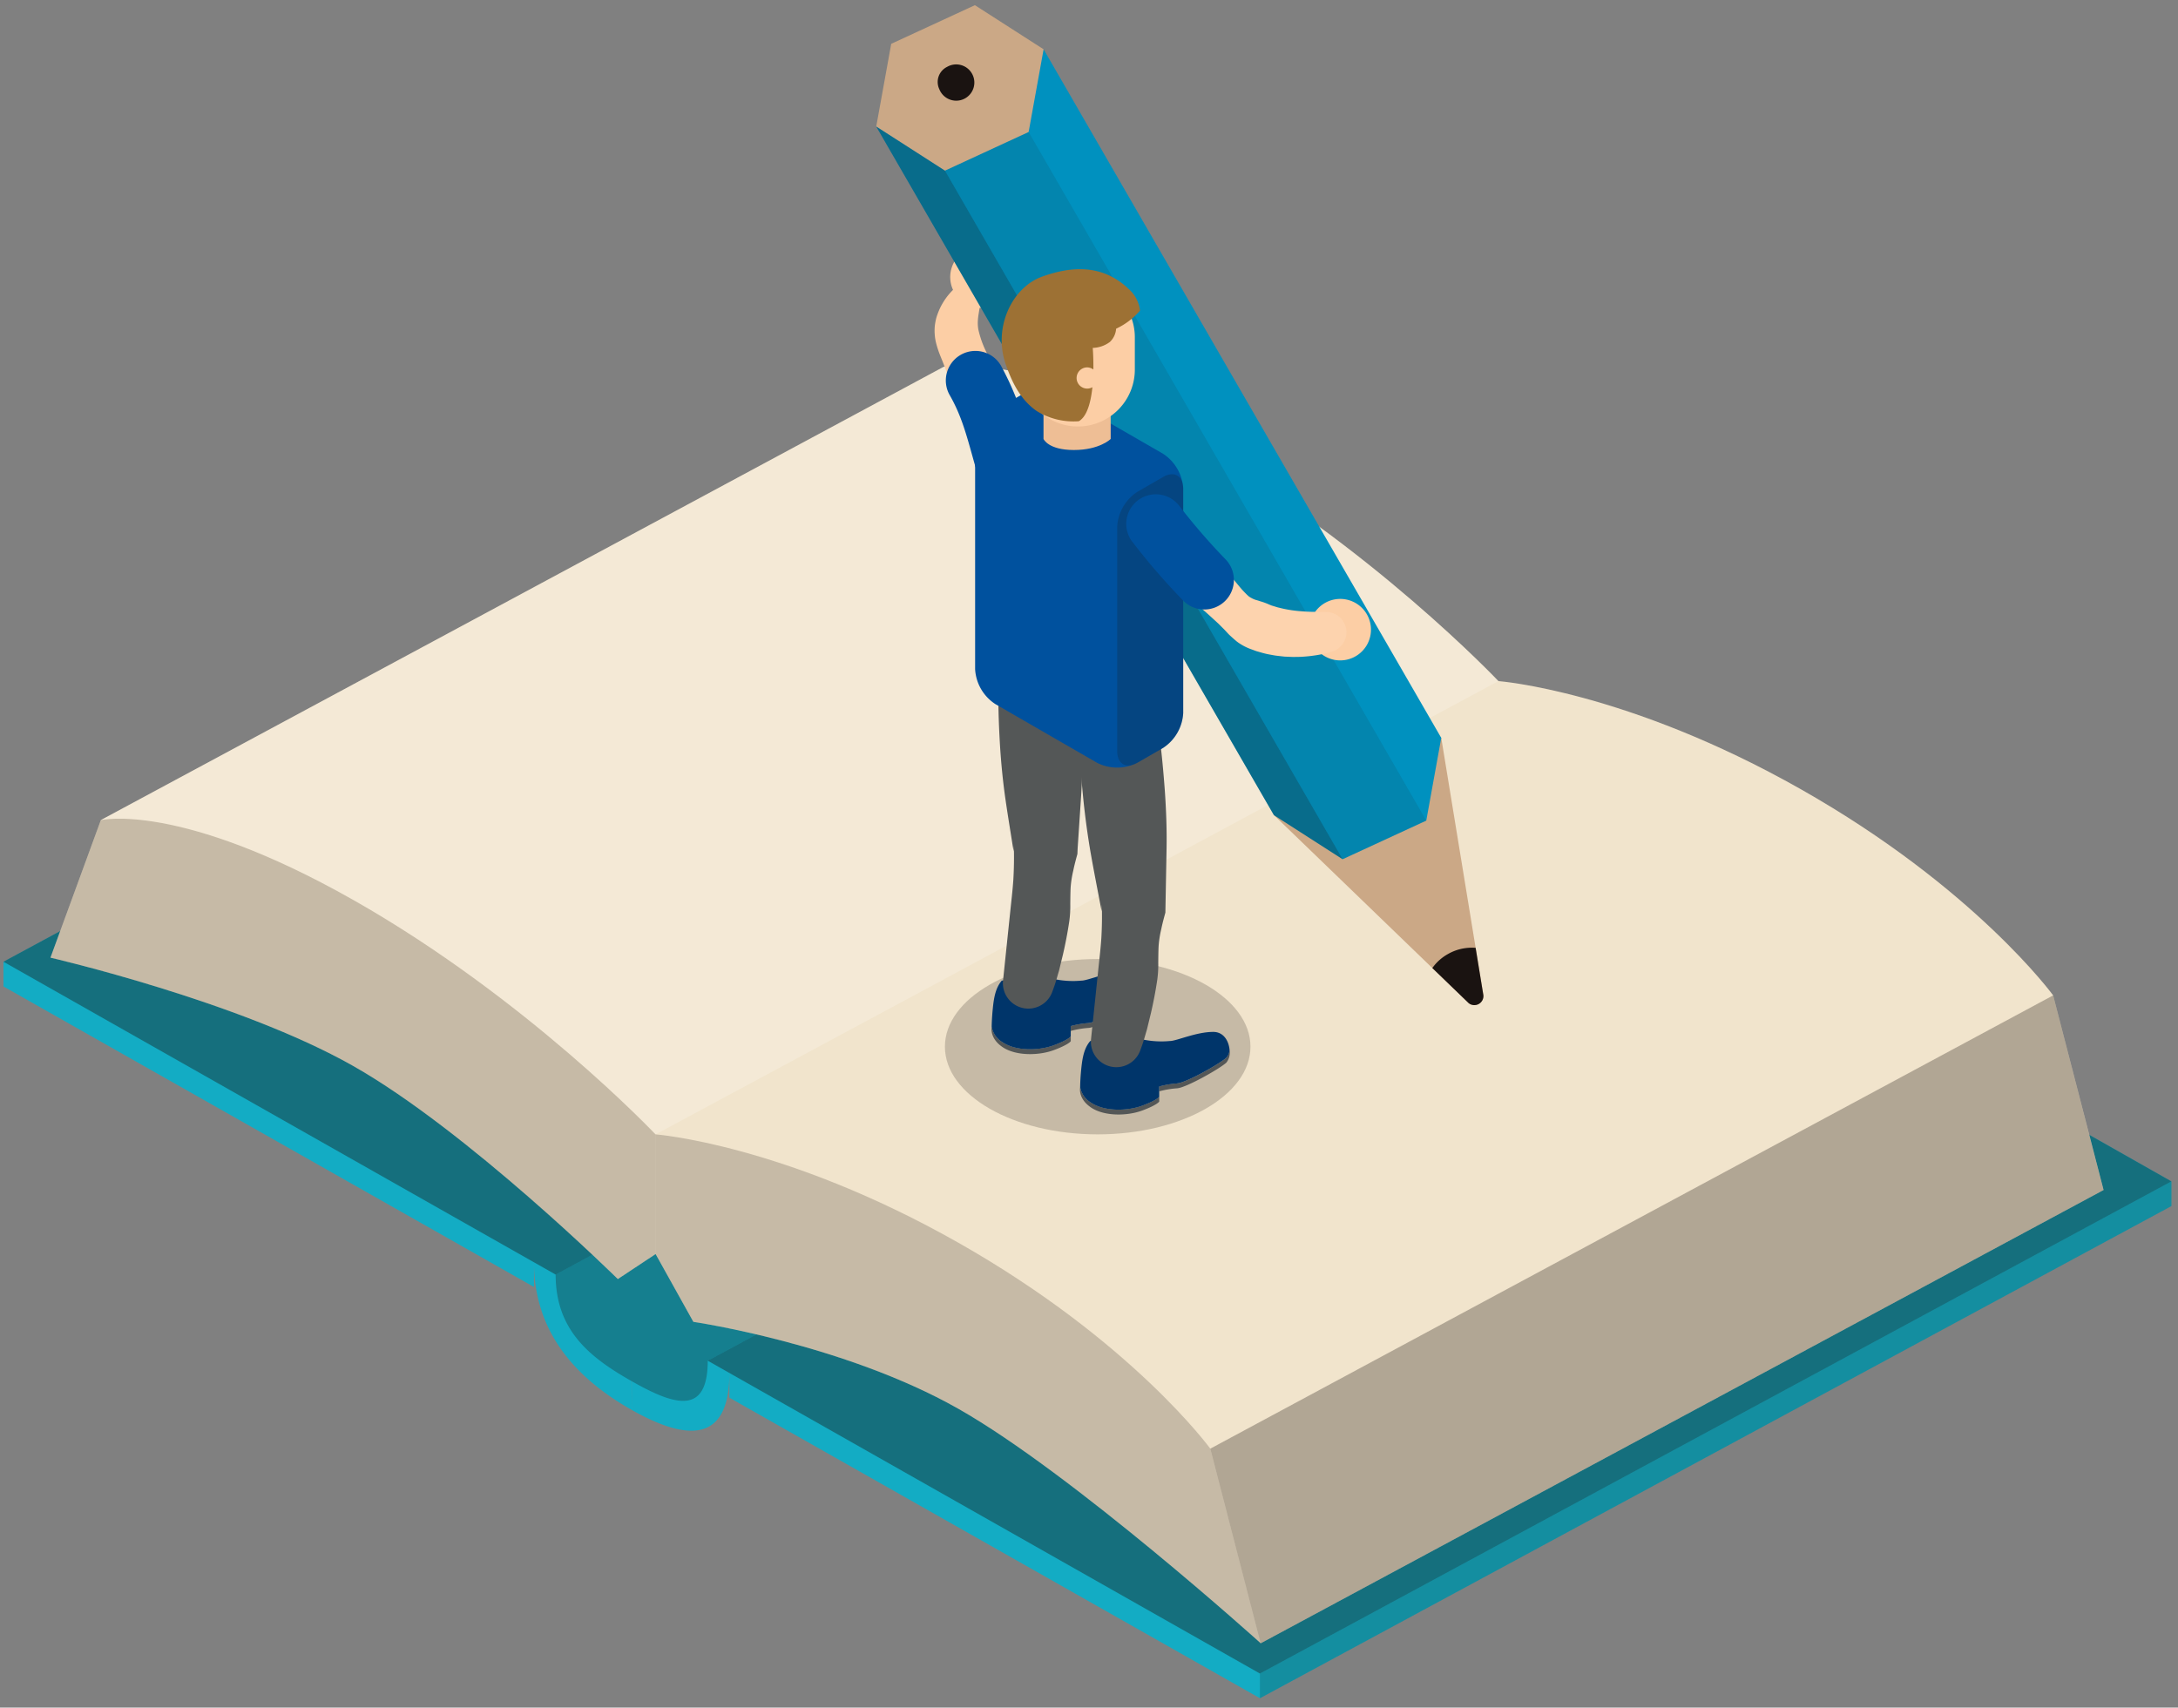 <svg xmlns="http://www.w3.org/2000/svg" width="380" height="298"><rect width="100%" height="100%" fill="#808080" stroke="none"/><defs><clipPath id="k"><path data-name="長方形 1542" fill="none" d="M0 0h243.841v134.204H0z"/></clipPath><clipPath id="a"><path data-name="長方形 1653" transform="translate(194 679)" fill="none" d="M0 0h380v298H0z"/></clipPath><clipPath id="c"><path data-name="長方形 1533" fill="none" d="M0 0h92.566v56.763H0z"/></clipPath><clipPath id="d"><path data-name="長方形 1534" fill="none" d="M0 0h92.566v56.764H0z"/></clipPath><clipPath id="e"><path data-name="長方形 1535" fill="none" d="M0 0h17.044v12.216H0z"/></clipPath><clipPath id="f"><path data-name="長方形 1536" fill="none" d="M0 0h17.045v25.761H0z"/></clipPath><clipPath id="g"><path data-name="長方形 1537" fill="none" d="M0 0h255.369v140.483H0z"/></clipPath><clipPath id="h"><path data-name="長方形 1539" fill="none" d="M0 0h175.667v107.93H0z"/></clipPath><clipPath id="i"><path data-name="長方形 1540" fill="none" d="M0 0h159.026v90.2H0z"/></clipPath><clipPath id="j"><path data-name="長方形 1541" fill="none" d="M0 0h105.575v80.355H0z"/></clipPath><clipPath id="b"><path data-name="長方形 1553" fill="none" d="M0 0h511.998v362.582H0z"/></clipPath><clipPath id="l"><path data-name="長方形 1543" fill="none" d="M0 0h105.574v88.814H0z"/></clipPath><clipPath id="m"><path data-name="長方形 1544" fill="none" d="M0 0h243.841v133.95H0z"/></clipPath><clipPath id="n"><path data-name="長方形 1545" fill="none" d="M0 0h53.309v30.604H0z"/></clipPath><clipPath id="o"><path data-name="長方形 1546" fill="none" d="M0 0h155.838v113.073H0z"/></clipPath><clipPath id="p"><path data-name="長方形 1547" fill="none" d="M0 0h83.981v126.908H0z"/></clipPath><clipPath id="q"><path data-name="長方形 1548" fill="none" d="M0 0h81.367v127.865H0z"/></clipPath><clipPath id="r"><path data-name="長方形 1549" fill="none" d="M0 0h71.993v134.605H0z"/></clipPath><clipPath id="s"><path data-name="パス 2945" d="m400.192 235.672 34 32.828a1.586 1.586 0 0 0 2.553-1.371l-7.355-44.936z" transform="translate(-400.192 -222.193)" fill="none"/></clipPath><clipPath id="t"><path data-name="長方形 1551" fill="none" d="M0 0h11.52v50.828H0z"/></clipPath></defs><g transform="translate(-194 -679)" clip-path="url(#a)"><g data-name="グループ 1285"><g data-name="グループ 1284" clip-path="url(#b)" transform="translate(135 651.612)"><g data-name="グループ 1276"><g data-name="グループ 1275" clip-path="url(#b)"><path data-name="パス 2921" d="m341.505 178.965-9.893 5.343a54.202 54.202 0 0 1-1.6-.8l-.089-.046q-.827-.436-1.683-.921c-7.327-4.152-13.267-8.883-13.267-18.607l-96.346-54.598-159.025 85.889v4.31l92.566 52.453v-4.311c0 12.473 7.646 20.436 17.044 25.761l-.028-5.031.028.016v5.014c9.4 5.326 17.044 6.029 17.044-6.444v4.31l92.566 52.453 159.026-85.891v-4.31z" fill="#13acc4"/><g data-name="グループ 1238" opacity=".4" style="mix-blend-mode:multiply;isolation:isolate"><g data-name="グループ 1237"><g data-name="グループ 1236" clip-path="url(#g)" transform="translate(182.48 178.964)"><path data-name="パス 2922" d="M255.368 54.593 159.025 0 0 85.889l96.344 54.593z" fill="#1a1311"/></g></g></g><g data-name="グループ 1241" opacity=".4" style="mix-blend-mode:multiply;isolation:isolate"><g data-name="グループ 1240"><g data-name="グループ 1239" clip-path="url(#g)" transform="translate(59.602 109.336)"><path data-name="パス 2923" d="M0 85.889 159.026 0l96.344 54.593-159.026 85.89z" fill="#1a1311"/></g></g></g><g data-name="グループ 1244" opacity=".3" style="mix-blend-mode:multiply;isolation:isolate"><g data-name="グループ 1243"><g data-name="グループ 1242" clip-path="url(#h)" transform="translate(155.945 163.929)"><path data-name="パス 2924" d="M172.293 18.606C164.966 14.454 159.026 9.723 159.026 0L0 85.889c0 9.723 5.94 14.455 13.268 18.607s13.267 6.152 13.267-3.571l149.132-80.546a54.01 54.01 0 0 1-3.374-1.773z" fill="#1a1311"/></g></g></g><g data-name="グループ 1247" opacity=".2" style="mix-blend-mode:multiply;isolation:isolate"><g data-name="グループ 1246"><g data-name="グループ 1245" clip-path="url(#i)" transform="translate(278.823 233.558)"><path data-name="パス 2925" d="M0 85.889 159.025 0v4.311L0 90.2z" fill="#1a1311"/></g></g></g><path data-name="パス 2926" d="M417.217 201.095s-13.642-18.759-44-35.963-52.787-18.883-52.787-18.883-22.427-23.737-52.787-40.941-44-13.905-44-13.905l-147.053 79.1-8.786 24.012s32.812 7.564 52.788 18.883 46.2 37.207 46.2 37.207l6.59-4.364 6.59 11.832s26.222 3.83 46.2 15.149 52.787 40.941 52.787 40.941l147.053-79.1z" fill="#f1e4cc"/><g data-name="グループ 1250" opacity=".2" style="mix-blend-mode:multiply;isolation:isolate"><g data-name="グループ 1249"><g data-name="グループ 1248" clip-path="url(#j)" transform="translate(67.801 170.255)"><path data-name="パス 2927" d="M52.787 14.158c-30.36-17.2-44-13.9-44-13.9L.001 24.27s32.811 7.563 52.787 18.882 46.2 37.207 46.2 37.207l6.589-4.364V55.099S83.15 31.361 52.79 14.158" fill="#1a1311"/></g></g></g><g data-name="グループ 1253" opacity=".2"><g data-name="グループ 1252"><g data-name="グループ 1251" clip-path="url(#k)" transform="translate(76.586 91.151)"><path data-name="パス 2928" d="M191.054 14.158c-30.36-17.2-44-13.9-44-13.9L.001 79.358s13.642-3.3 44 13.9 52.788 40.947 52.788 40.947l125.592-67.561 21.46-11.544s-22.427-23.738-52.787-40.941" fill="#fff"/></g></g></g><g data-name="グループ 1256" opacity=".2" style="mix-blend-mode:multiply;isolation:isolate"><g data-name="グループ 1255"><g data-name="グループ 1254" clip-path="url(#l)" transform="translate(173.376 225.354)"><path data-name="パス 2929" d="M96.788 54.846s-13.641-18.759-44-35.963S.001 0 .001 0v20.892l6.59 11.832s26.222 3.83 46.2 15.149 52.788 40.941 52.788 40.941z" fill="#1a1311"/></g></g></g><g data-name="グループ 1262" opacity=".2" style="mix-blend-mode:multiply;isolation:isolate"><g data-name="グループ 1261"><g data-name="グループ 1260" clip-path="url(#n)" transform="translate(223.862 194.751)"><path data-name="パス 2931" d="M53.309 15.301c0 8.451-11.934 15.3-26.655 15.3S-.001 23.75-.001 15.301 11.932.001 26.654.001s26.655 6.851 26.655 15.3" fill="#1a1311"/></g></g></g><g data-name="グループ 1265" opacity=".3" style="mix-blend-mode:multiply;isolation:isolate"><g data-name="グループ 1264"><g data-name="グループ 1263" clip-path="url(#o)" transform="translate(270.164 201.096)"><path data-name="パス 2932" d="m147.053 0-19.272 10.368L.001 79.105l8.785 33.969 147.053-79.1z" fill="#1a1311"/></g></g></g><path data-name="パス 2933" d="M235.513 75.509a5.365 5.365 0 1 0-5.13 5.589 5.366 5.366 0 0 0 5.13-5.589" fill="#fccea5"/><path data-name="パス 2934" d="M233.75 107.681a5.276 5.276 0 0 1-1.9-1.113c-.514-.472-.958-1-1.429-1.513a27.49 27.49 0 0 1-2.569-3.3 21.2 21.2 0 0 1-2.005-3.769c-.494-1.376-.829-2.839-1.233-4.27-.428-1.42-.967-2.8-1.567-4.261a17.106 17.106 0 0 1-.77-2.39 8.957 8.957 0 0 1-.178-2.8 11.153 11.153 0 0 1 .259-1.4 12.775 12.775 0 0 1 .465-1.288 11.316 11.316 0 0 1 1.236-2.183 11.9 11.9 0 0 1 3.319-3.083l.067-.041a2.04 2.04 0 0 1 3.076 2.075c-.056.342-.129.67-.208.993s-.121.652-.206.959a17.513 17.513 0 0 0-.35 1.793 10.852 10.852 0 0 0-.162 1.548 6.875 6.875 0 0 0 .091 1.221 17.744 17.744 0 0 0 2.17 5.37 82.486 82.486 0 0 0 4.021 6.049c.741 1 1.492 2.009 2.173 3.083.331.543.711 1.052 1 1.635a4.7 4.7 0 0 1 .478 2.073v.439a4.431 4.431 0 0 1-4.466 4.4 4.563 4.563 0 0 1-1.308-.208" fill="#fccea5"/><path data-name="パス 2935" d="M234.074 112.357a5.162 5.162 0 0 1-4.96-3.752c-.162-.571-.318-1.132-.472-1.683-1.128-4.039-2.019-7.229-3.957-10.6a5.159 5.159 0 0 1 8.945-5.142 52.477 52.477 0 0 1 4.949 12.967l.461 1.642a5.164 5.164 0 0 1-4.965 6.568" fill="#00519e"/><path data-name="パス 2936" d="m310.46 156.159 7.355 44.937a1.586 1.586 0 0 1-2.554 1.37l-34-32.827z" fill="#cba886"/><path data-name="パス 2937" d="m307.846 170.595 2.613-14.436-11.987-7.7-14.6 6.74-2.613 14.436 11.987 7.7z" fill="#0091bf"/><path data-name="パス 2938" d="m211.879 49.469 69.379 120.169 29.2-13.479L241.081 35.99z" fill="#0091bf"/><path data-name="パス 2939" d="m238.467 50.427 2.613-14.436-11.987-7.7-14.601 6.745-2.613 14.436 11.987 7.7z" fill="#cba886"/><g data-name="グループ 1268" opacity=".1" style="mix-blend-mode:multiply;isolation:isolate"><g data-name="グループ 1267"><g data-name="グループ 1266" clip-path="url(#p)" transform="translate(223.866 50.426)"><path data-name="パス 2940" d="M14.601 0 83.98 120.169l-14.6 6.739L0 6.739z" fill="#1a1311"/></g></g></g><g data-name="グループ 1271" opacity=".3" style="mix-blend-mode:multiply;isolation:isolate"><g data-name="グループ 1270"><g data-name="グループ 1269" clip-path="url(#q)" transform="translate(211.879 49.469)"><path data-name="パス 2941" d="m0 0 11.987 7.7 69.38 120.169-11.988-7.7z" fill="#1a1311"/></g></g></g><path data-name="パス 2943" d="M222.884 42.949a3.165 3.165 0 1 0 1.364-3.895 2.935 2.935 0 0 0-1.364 3.895" fill="#1a1311"/></g></g><g data-name="グループ 1278"><g data-name="グループ 1277" clip-path="url(#s)" transform="translate(281.258 156.159)"><path data-name="パス 2944" d="M27.175 49.091a8.41 8.41 0 1 0 3.157-11.348 8.33 8.33 0 0 0-3.157 11.348" fill="#1a1311"/></g></g><g data-name="グループ 1283"><g data-name="グループ 1282" clip-path="url(#b)"><path data-name="パス 2946" d="M242.874 209.79c-2.61.968-6.628 1.056-8.962-.528a3.972 3.972 0 0 1-1.888-2.7v.036s-.446 1.935 1.888 3.519 6.353 1.5 8.962.528 2.945-1.55 2.945-1.55v-.857s-.335.581-2.945 1.549" fill="#545757"/><path data-name="パス 2947" d="M257.536 201.432c-1.143 1.056-7.038 4.4-8.621 4.487a15.752 15.752 0 0 0-3.1.528v.858a15.754 15.754 0 0 1 3.1-.528c1.583-.089 7.478-3.431 8.621-4.487a2.869 2.869 0 0 0 .555-2.262 2.24 2.24 0 0 1-.555 1.4" fill="#545757"/><path data-name="パス 2948" d="M248.915 205.919c1.583-.088 7.478-3.431 8.621-4.487a2.236 2.236 0 0 0 .555-1.4c-.143-1.493-1.014-3.1-2.842-3.1-2.991 0-6.422 1.593-7.566 1.588a15.951 15.951 0 0 1-4.544-.226c-2.405-.484-9.355.226-9.355.226-1.056 1.226-1.366 2.873-1.563 4.821-.182 1.8-.2 3.055-.2 3.232a3.974 3.974 0 0 0 1.888 2.7c2.334 1.583 6.353 1.5 8.962.528s2.945-1.55 2.945-1.55v-1.794a15.751 15.751 0 0 1 3.1-.528" fill="#00356a"/><path data-name="パス 2949" d="M245.853 138.562a78.647 78.647 0 0 1 1.345 9.173c.31 3.064.462 6.136.566 9.21.088 3.075.07 6.154-.132 9.242l-.615 9.264-.04.97c-.262.956-.522 1.912-.716 2.877a18.62 18.62 0 0 0-.462 2.911c-.051.984-.053 1.973-.065 2.962a19.435 19.435 0 0 1-.168 2.949q-.433 2.914-1.1 5.8l-.7 2.88c-.291.952-.532 1.911-.877 2.857l-.3.829a4.439 4.439 0 0 1-8.586-1.981l1.224-11.724c.2-1.954.439-3.9.573-5.867.112-1.966.147-3.942.083-5.93l-.041.985c-.472-3.057-.99-6.111-1.428-9.17s-.737-6.123-.934-9.192c-.181-3.071-.313-6.143-.287-9.222a78.479 78.479 0 0 1 .491-9.259 6.179 6.179 0 0 1 12.171-.564" fill="#545757"/><path data-name="パス 2950" d="M258.307 220.33c-2.609.968-6.628 1.056-8.962-.528a3.971 3.971 0 0 1-1.888-2.7v.036s-.446 1.935 1.888 3.519 6.353 1.5 8.962.528 2.945-1.55 2.945-1.55v-.857s-.335.581-2.945 1.549" fill="#545757"/><path data-name="パス 2951" d="M272.969 211.972c-1.143 1.056-7.038 4.4-8.621 4.487a15.753 15.753 0 0 0-3.1.528v.858a15.786 15.786 0 0 1 3.1-.529c1.583-.088 7.478-3.43 8.621-4.487a2.869 2.869 0 0 0 .555-2.262 2.24 2.24 0 0 1-.555 1.4" fill="#545757"/><path data-name="パス 2952" d="M264.348 216.459c1.583-.088 7.478-3.431 8.621-4.487a2.236 2.236 0 0 0 .555-1.4c-.143-1.493-1.014-3.1-2.842-3.1-2.991 0-6.422 1.593-7.566 1.588a15.95 15.95 0 0 1-4.544-.226c-2.406-.483-9.356.226-9.356.226-1.056 1.226-1.365 2.873-1.562 4.821a36.38 36.38 0 0 0-.2 3.232 3.971 3.971 0 0 0 1.888 2.7c2.334 1.583 6.353 1.5 8.962.528s2.945-1.55 2.945-1.55v-1.794a15.754 15.754 0 0 1 3.1-.528" fill="#00356a"/><path data-name="パス 2953" d="M259.472 145.594a91.975 91.975 0 0 1 1.77 9.877c.452 3.3.746 6.622.992 9.944.23 3.323.355 6.655.3 10l-.186 10.045-.021 1.172v.015c-.261.957-.522 1.913-.716 2.878a18.523 18.523 0 0 0-.462 2.911c-.051.983-.053 1.974-.065 2.962a19.33 19.33 0 0 1-.169 2.949q-.433 2.915-1.1 5.8l-.7 2.879c-.29.952-.532 1.912-.876 2.857l-.3.829a4.439 4.439 0 0 1-8.585-1.98l1.224-11.724c.2-1.954.439-3.9.573-5.867a66.53 66.53 0 0 0 .084-5.93l-.036 1.207c-.614-3.29-1.273-6.576-1.853-9.87s-1.02-6.6-1.359-9.912c-.323-3.315-.6-6.634-.715-9.968a91.787 91.787 0 0 1 .061-10.034 6.166 6.166 0 0 1 12.139-1.041" fill="#545757"/><path data-name="パス 2954" d="M244.158 96.323a7.778 7.778 0 0 0-7.014 0l-4.506 2.6a7.781 7.781 0 0 0-3.507 6.074v39.176a7.781 7.781 0 0 0 3.507 6.074l17.771 10.262a7.783 7.783 0 0 0 7.014 0l4.506-2.6a7.78 7.78 0 0 0 3.507-6.074v-39.18a7.782 7.782 0 0 0-3.507-6.074z" fill="#00519e"/><g data-name="グループ 1281" opacity=".2" style="mix-blend-mode:multiply;isolation:isolate"><g data-name="グループ 1280"><g data-name="グループ 1279" clip-path="url(#t)" transform="translate(253.917 110.155)"><path data-name="パス 2955" d="M0 48.328c0 2.227 1.578 3.138 3.507 2.025l4.506-2.6a7.781 7.781 0 0 0 3.507-6.074V2.5C11.52.273 9.942-.639 8.013.475l-4.506 2.6A7.779 7.779 0 0 0 0 9.149z" fill="#1a1311"/></g></g></g><path data-name="パス 2956" d="M252.784 103.993s-1.924 1.928-6.422 1.928-5.3-1.928-5.3-1.928v-7.069h11.718z" fill="#eebe95"/><path data-name="パス 2957" d="M256.996 91.882a9.93 9.93 0 0 1-19.86 0v-5.629c0-8.739 4.446-9.93 9.93-9.93a9.93 9.93 0 0 1 9.93 9.93z" fill="#fccea5"/><path data-name="パス 2958" d="M252.597 87.098a5.265 5.265 0 0 1-2.944 1.007s.915 10.853-2.423 12.792a12.227 12.227 0 0 1-7.351-1.777c-3.008-2.09-4.39-5.309-5.362-8.016-2.342-6.517 1.074-13.587 6.318-15.446 4.267-1.514 10.113-2.621 15.132 2.2a5.905 5.905 0 0 1 1.933 3.733 12.438 12.438 0 0 1-4.169 3.163 3.488 3.488 0 0 1-1.134 2.35" fill="#9d7134"/><path data-name="パス 2959" d="M250.537 93.459a1.851 1.851 0 1 1-1.848-1.957 1.9 1.9 0 0 1 1.848 1.957" fill="#fccea5"/><path data-name="パス 2960" d="M297.193 134.147a5.365 5.365 0 1 1-7.486-1.236 5.365 5.365 0 0 1 7.486 1.236" fill="#fccea5"/><path data-name="パス 2961" d="M263.357 116.499a7.075 7.075 0 0 1 2.21 1.166 10.45 10.45 0 0 1 1.691 1.61c1 1.181 1.958 2.4 2.862 3.656a76.609 76.609 0 0 0 5.582 7.357c.258.278.514.546.779.811.131.134.273.256.413.38a3.291 3.291 0 0 0 .37.231 4.377 4.377 0 0 0 .772.352c.283.08.559.155.816.25a11.092 11.092 0 0 1 1.592.582l.4.164.428.129c.29.082.562.188.87.248a21.509 21.509 0 0 0 3.8.621c.666.058 1.34.088 2.018.108l1.918.02.537.006a3.534 3.534 0 0 1 .909 6.939c-.576.16-.963.271-1.429.368-.447.1-.893.182-1.339.251a24.706 24.706 0 0 1-2.7.269c-.457.015-.913.018-1.373.015l-1.387-.056-1.4-.16c-.468-.062-.94-.162-1.411-.245a14.534 14.534 0 0 1-1.412-.358l-.7-.2-.7-.26a9.489 9.489 0 0 1-2.694-1.419c-.4-.332-.79-.685-1.169-1.032s-.714-.76-1.073-1.12l-.97-.97-.914-.836c-2.4-2.226-4.966-4.239-7.322-6.449a41.729 41.729 0 0 1-3.329-3.485 10.259 10.259 0 0 1-1.356-2 7.453 7.453 0 0 1-.8-2.475 4.164 4.164 0 0 1 5.3-4.535z" fill="#fdd3ae"/><path data-name="パス 2962" d="M269.122 133.752a5.143 5.143 0 0 1-3.721-1.584 116.968 116.968 0 0 1-8.945-10.364 5.16 5.16 0 0 1 8.294-6.138 108.989 108.989 0 0 0 8.091 9.352 5.159 5.159 0 0 1-3.719 8.734" fill="#00519e"/></g></g></g></g></g></svg>